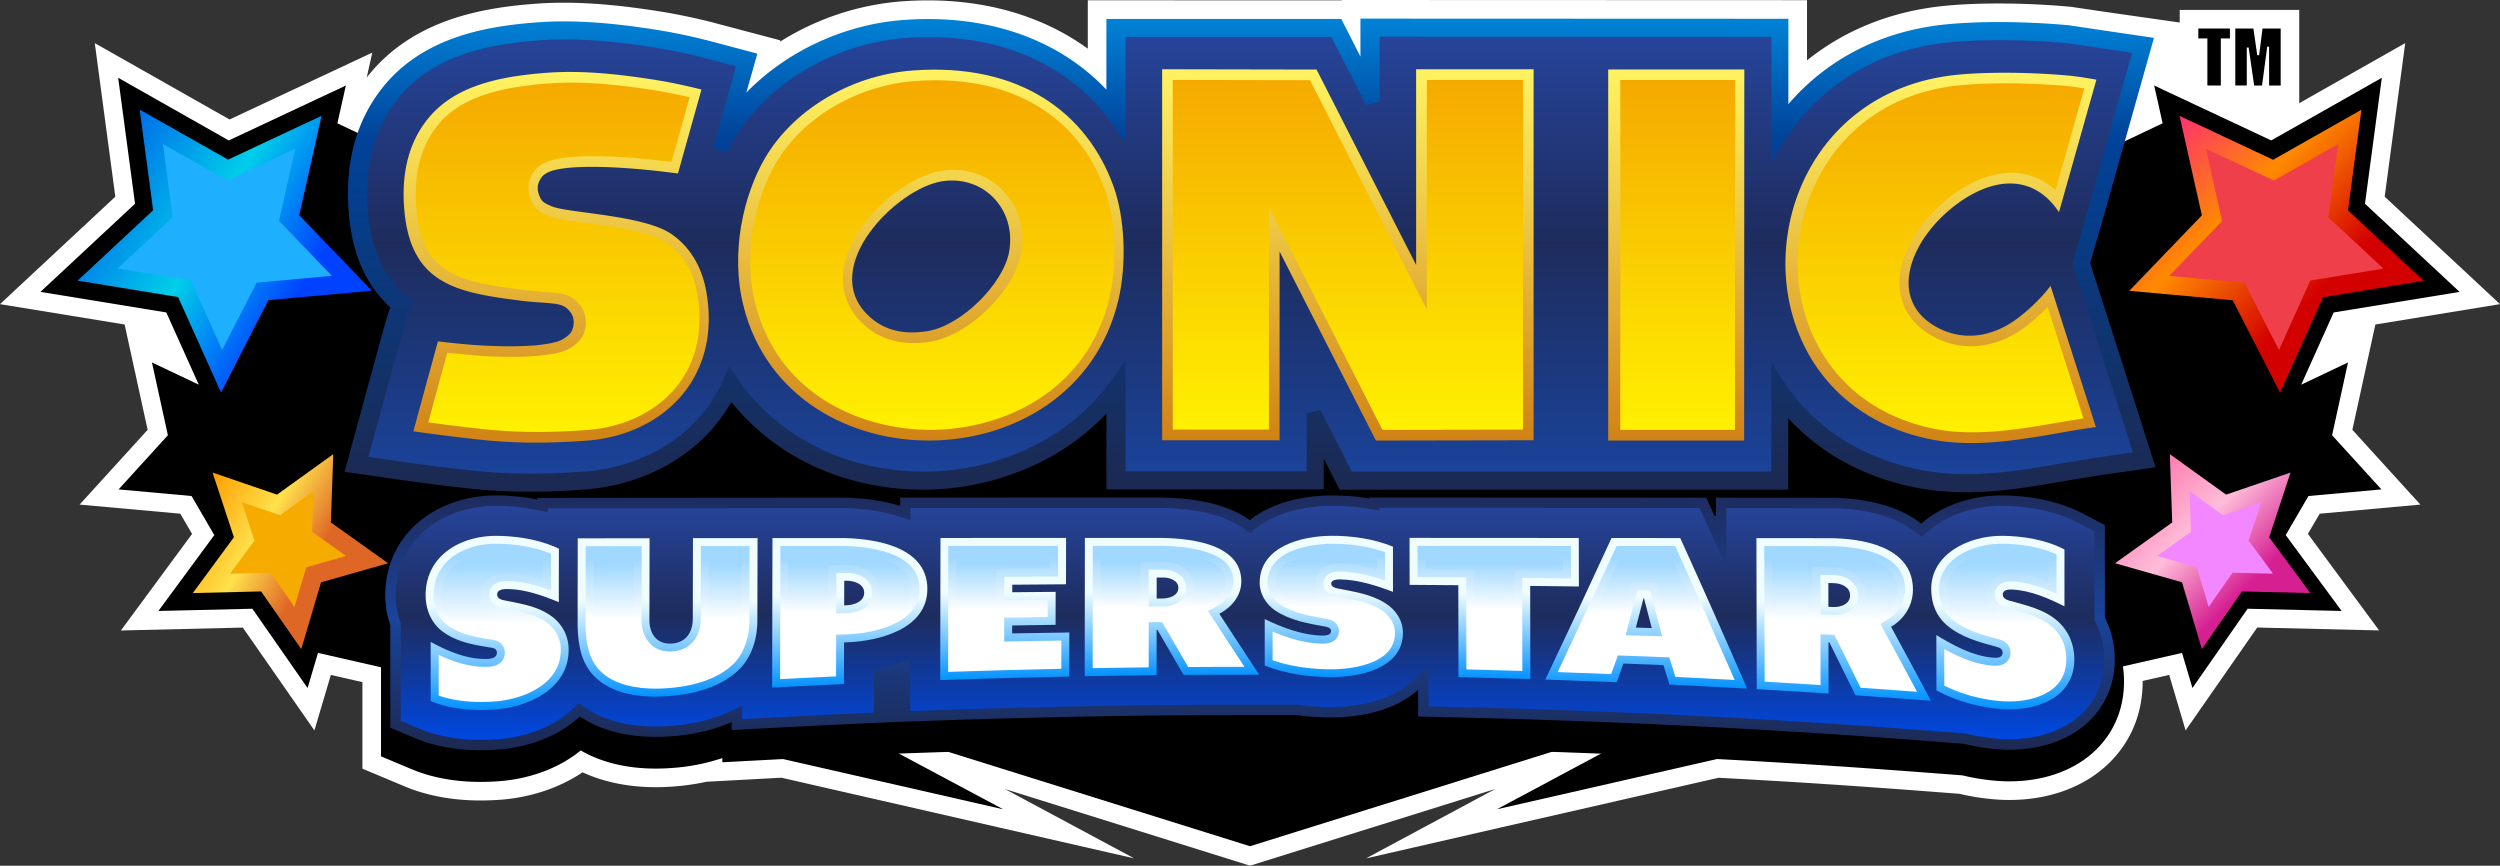 <?xml version="1.0" encoding="UTF-8"?> <svg xmlns="http://www.w3.org/2000/svg" xmlns:xlink="http://www.w3.org/1999/xlink" viewBox="0 0 2686.43 930.29"><rect x="0" y="0" width="2686.43" height="930.29" fill="#333333" stroke="none"/><defs><style>.cls-1{fill:#fff;}.cls-2{fill:url(#名称未設定グラデーション_157);}.cls-3{fill:#1eafff;}.cls-4{fill:url(#名称未設定グラデーション_35);}.cls-5{fill:#f6ab00;}.cls-6{fill:url(#名称未設定グラデーション_97);}.cls-7{fill:#ee3f4a;}.cls-8{fill:url(#名称未設定グラデーション_57);}.cls-9{fill:#f287ff;}.cls-10{fill:url(#名称未設定グラデーション_41);}.cls-11{fill:url(#名称未設定グラデーション_2);}.cls-12{fill:url(#名称未設定グラデーション_78);}.cls-13{fill:url(#名称未設定グラデーション_78-2);}.cls-14{fill:url(#名称未設定グラデーション_78-3);}.cls-15{fill:url(#名称未設定グラデーション_78-4);}.cls-16{fill:url(#名称未設定グラデーション_78-5);}.cls-17{fill:url(#名称未設定グラデーション_78-6);}.cls-18{fill:url(#名称未設定グラデーション_78-7);}.cls-19{fill:url(#名称未設定グラデーション_78-8);}.cls-20{fill:url(#名称未設定グラデーション_78-9);}.cls-21{fill:url(#名称未設定グラデーション_78-10);}.cls-22{fill:url(#名称未設定グラデーション_78-11);}.cls-23{fill:url(#名称未設定グラデーション_78-12);}.cls-24{fill:url(#名称未設定グラデーション_78-13);}.cls-25{fill:url(#名称未設定グラデーション_78-14);}.cls-26{fill:url(#名称未設定グラデーション_78-15);}.cls-27{fill:url(#名称未設定グラデーション_78-16);}.cls-28{fill:url(#名称未設定グラデーション_78-17);}.cls-29{fill:url(#名称未設定グラデーション_78-18);}.cls-30{fill:url(#名称未設定グラデーション_78-19);}.cls-31{fill:url(#名称未設定グラデーション_78-20);}.cls-32{fill:url(#名称未設定グラデーション_95);}.cls-33{fill:url(#名称未設定グラデーション_95-2);}.cls-34{fill:url(#名称未設定グラデーション_95-3);}.cls-35{fill:url(#名称未設定グラデーション_95-4);}.cls-36{fill:url(#名称未設定グラデーション_95-5);}.cls-37{fill:url(#名称未設定グラデーション_95-6);}.cls-38{fill:url(#名称未設定グラデーション_95-7);}.cls-39{fill:url(#名称未設定グラデーション_95-8);}.cls-40{fill:url(#名称未設定グラデーション_95-9);}.cls-41{fill:url(#名称未設定グラデーション_95-10);}.cls-42{fill:url(#名称未設定グラデーション_95-11);}.cls-43{fill:url(#名称未設定グラデーション_95-12);}.cls-44{fill:url(#名称未設定グラデーション_95-13);}.cls-45{fill:url(#名称未設定グラデーション_95-14);}.cls-46{fill:url(#名称未設定グラデーション_95-15);}.cls-47{fill:url(#名称未設定グラデーション_95-16);}.cls-48{fill:url(#名称未設定グラデーション_95-17);}.cls-49{fill:url(#名称未設定グラデーション_95-18);}.cls-50{fill:url(#名称未設定グラデーション_95-19);}.cls-51{fill:url(#名称未設定グラデーション_95-20);}.cls-52{fill:url(#名称未設定グラデーション_11);}.cls-53{fill:url(#名称未設定グラデーション_32);}.cls-54{fill:url(#linear-gradient);}.cls-55{fill:url(#linear-gradient-2);}.cls-56{fill:url(#linear-gradient-3);}.cls-57{fill:url(#linear-gradient-4);}.cls-58{fill:url(#linear-gradient-5);}.cls-59{fill:url(#linear-gradient-6);}.cls-60{fill:url(#linear-gradient-7);}.cls-61{fill:url(#linear-gradient-8);}.cls-62{fill:url(#linear-gradient-9);}.cls-63{fill:url(#linear-gradient-10);}</style><linearGradient id="名称未設定グラデーション_157" x1="118.19" y1="173.06" x2="389.55" y2="329.73" gradientUnits="userSpaceOnUse"><stop offset="0" stop-color="#006ee9"></stop><stop offset="0.41" stop-color="#00cee9"></stop><stop offset="0.79" stop-color="#0042ff"></stop></linearGradient><linearGradient id="名称未設定グラデーション_35" x1="218.24" y1="525.47" x2="401.87" y2="631.49" gradientUnits="userSpaceOnUse"><stop offset="0" stop-color="#ff9e00"></stop><stop offset="0.36" stop-color="#ffe14c"></stop><stop offset="0.67" stop-color="#df6726"></stop></linearGradient><linearGradient id="名称未設定グラデーション_97" x1="1608.25" y1="134.55" x2="1388.61" y2="354.19" gradientTransform="matrix(-1, 0, 0, 1, 3940.41, 0)" gradientUnits="userSpaceOnUse"><stop offset="0" stop-color="#ff316e"></stop><stop offset="0.36" stop-color="#ff8a00"></stop><stop offset="0.77" stop-color="#d30000"></stop></linearGradient><linearGradient id="名称未設定グラデーション_57" x1="1625.32" y1="504.58" x2="1475.22" y2="654.68" gradientTransform="matrix(-1, 0, 0, 1, 3940.41, 0)" gradientUnits="userSpaceOnUse"><stop offset="0" stop-color="#ff7db0"></stop><stop offset="0.36" stop-color="#ffbdda"></stop><stop offset="0.75" stop-color="#d62092"></stop></linearGradient><linearGradient id="名称未設定グラデーション_41" x1="1343.22" y1="806.22" x2="1343.22" y2="532.38" gradientUnits="userSpaceOnUse"><stop offset="0" stop-color="#1c2951"></stop><stop offset="0.52" stop-color="#1a439a"></stop><stop offset="1" stop-color="#1e2c5d"></stop></linearGradient><linearGradient id="名称未設定グラデーション_2" x1="1343.22" y1="795.02" x2="1343.22" y2="543.57" gradientUnits="userSpaceOnUse"><stop offset="0" stop-color="#0048e2"></stop><stop offset="0.53" stop-color="#1e2c5d"></stop><stop offset="1" stop-color="#26449a"></stop></linearGradient><linearGradient id="名称未設定グラデーション_78" x1="534.24" y1="575.77" x2="534.24" y2="762.82" gradientUnits="userSpaceOnUse"><stop offset="0.39" stop-color="#f0fdff"></stop><stop offset="1" stop-color="#0392ff"></stop></linearGradient><linearGradient id="名称未設定グラデーション_78-2" x1="534.24" y1="584.29" x2="534.24" y2="754.31" xlink:href="#名称未設定グラデーション_78"></linearGradient><linearGradient id="名称未設定グラデーション_78-3" x1="717.37" y1="578.23" x2="717.37" y2="748.52" xlink:href="#名称未設定グラデーション_78"></linearGradient><linearGradient id="名称未設定グラデーション_78-4" x1="717.36" y1="586.75" x2="717.36" y2="740.01" xlink:href="#名称未設定グラデーション_78"></linearGradient><linearGradient id="名称未設定グラデーション_78-5" x1="913.14" y1="578.16" x2="913.14" y2="738.81" xlink:href="#名称未設定グラデーション_78"></linearGradient><linearGradient id="名称未設定グラデーション_78-6" x1="913.15" y1="586.68" x2="913.15" y2="729.83" xlink:href="#名称未設定グラデーション_78"></linearGradient><linearGradient id="名称未設定グラデーション_78-7" x1="1079.7" y1="578.04" x2="1079.7" y2="730.8" xlink:href="#名称未設定グラデーション_78"></linearGradient><linearGradient id="名称未設定グラデーション_78-8" x1="1079.71" y1="586.56" x2="1079.71" y2="721.99" xlink:href="#名称未設定グラデーション_78"></linearGradient><linearGradient id="名称未設定グラデーション_78-9" x1="1259.34" y1="578.02" x2="1259.34" y2="726.65" xlink:href="#名称未設定グラデーション_78"></linearGradient><linearGradient id="名称未設定グラデーション_78-10" x1="1255.73" y1="586.53" x2="1255.73" y2="717.98" xlink:href="#名称未設定グラデーション_78"></linearGradient><linearGradient id="名称未設定グラデーション_78-11" x1="1430.56" y1="575.77" x2="1430.56" y2="727.63" xlink:href="#名称未設定グラデーション_78"></linearGradient><linearGradient id="名称未設定グラデーション_78-12" x1="1430.56" y1="584.28" x2="1430.56" y2="719.11" xlink:href="#名称未設定グラデーション_78"></linearGradient><linearGradient id="名称未設定グラデーション_78-13" x1="1605.65" y1="578.03" x2="1605.65" y2="729.75" xlink:href="#名称未設定グラデーション_78"></linearGradient><linearGradient id="名称未設定グラデーション_78-14" x1="1605.64" y1="586.55" x2="1605.64" y2="720.97" xlink:href="#名称未設定グラデーション_78"></linearGradient><linearGradient id="名称未設定グラデーション_78-15" x1="1768.97" y1="578.13" x2="1768.97" y2="739.94" xlink:href="#名称未設定グラデーション_78"></linearGradient><linearGradient id="名称未設定グラデーション_78-16" x1="1768.94" y1="586.65" x2="1768.94" y2="730.69" xlink:href="#名称未設定グラデーション_78"></linearGradient><linearGradient id="名称未設定グラデーション_78-17" x1="1981.16" y1="578.24" x2="1981.16" y2="753.06" xlink:href="#名称未設定グラデーション_78"></linearGradient><linearGradient id="名称未設定グラデーション_78-18" x1="1978.04" y1="586.77" x2="1978.04" y2="743.4" xlink:href="#名称未設定グラデーション_78"></linearGradient><linearGradient id="名称未設定グラデーション_78-19" x1="2152.13" y1="575.77" x2="2152.13" y2="762.24" xlink:href="#名称未設定グラデーション_78"></linearGradient><linearGradient id="名称未設定グラデーション_78-20" x1="2152.13" y1="584.29" x2="2152.13" y2="753.72" xlink:href="#名称未設定グラデーション_78"></linearGradient><linearGradient id="名称未設定グラデーション_95" x1="534.24" y1="584.29" x2="534.24" y2="754.31" gradientUnits="userSpaceOnUse"><stop offset="0.09" stop-color="#a1d8ff"></stop><stop offset="0.51" stop-color="#fff"></stop></linearGradient><linearGradient id="名称未設定グラデーション_95-2" x1="534.24" y1="592.8" x2="534.24" y2="745.79" xlink:href="#名称未設定グラデーション_95"></linearGradient><linearGradient id="名称未設定グラデーション_95-3" x1="717.36" y1="586.75" x2="717.36" y2="740.01" xlink:href="#名称未設定グラデーション_95"></linearGradient><linearGradient id="名称未設定グラデーション_95-4" x1="717.35" y1="595.28" x2="717.35" y2="731.49" xlink:href="#名称未設定グラデーション_95"></linearGradient><linearGradient id="名称未設定グラデーション_95-5" x1="913.15" y1="586.68" x2="913.15" y2="729.83" xlink:href="#名称未設定グラデーション_95"></linearGradient><linearGradient id="名称未設定グラデーション_95-6" x1="913.16" y1="595.19" x2="913.16" y2="720.86" xlink:href="#名称未設定グラデーション_95"></linearGradient><linearGradient id="名称未設定グラデーション_95-7" x1="1079.71" y1="586.56" x2="1079.71" y2="721.99" xlink:href="#名称未設定グラデーション_95"></linearGradient><linearGradient id="名称未設定グラデーション_95-8" x1="1079.71" y1="595.08" x2="1079.71" y2="713.19" xlink:href="#名称未設定グラデーション_95"></linearGradient><linearGradient id="名称未設定グラデーション_95-9" x1="1255.73" y1="586.53" x2="1255.73" y2="717.98" xlink:href="#名称未設定グラデーション_95"></linearGradient><linearGradient id="名称未設定グラデーション_95-10" x1="1252.12" y1="595.05" x2="1252.12" y2="709.32" xlink:href="#名称未設定グラデーション_95"></linearGradient><linearGradient id="名称未設定グラデーション_95-11" x1="1430.56" y1="584.28" x2="1430.56" y2="719.11" xlink:href="#名称未設定グラデーション_95"></linearGradient><linearGradient id="名称未設定グラデーション_95-12" x1="1430.56" y1="592.8" x2="1430.56" y2="710.6" xlink:href="#名称未設定グラデーション_95"></linearGradient><linearGradient id="名称未設定グラデーション_95-13" x1="1605.64" y1="586.55" x2="1605.64" y2="720.97" xlink:href="#名称未設定グラデーション_95"></linearGradient><linearGradient id="名称未設定グラデーション_95-14" x1="1605.64" y1="595.07" x2="1605.64" y2="712.19" xlink:href="#名称未設定グラデーション_95"></linearGradient><linearGradient id="名称未設定グラデーション_95-15" x1="1768.94" y1="586.65" x2="1768.94" y2="730.68" xlink:href="#名称未設定グラデーション_95"></linearGradient><linearGradient id="名称未設定グラデーション_95-16" x1="1768.9" y1="595.17" x2="1768.9" y2="721.44" xlink:href="#名称未設定グラデーション_95"></linearGradient><linearGradient id="名称未設定グラデーション_95-17" x1="1978.04" y1="586.77" x2="1978.04" y2="743.4" xlink:href="#名称未設定グラデーション_95"></linearGradient><linearGradient id="名称未設定グラデーション_95-18" x1="1974.9" y1="595.29" x2="1974.9" y2="733.77" xlink:href="#名称未設定グラデーション_95"></linearGradient><linearGradient id="名称未設定グラデーション_95-19" x1="2152.13" y1="584.29" x2="2152.13" y2="753.72" xlink:href="#名称未設定グラデーション_95"></linearGradient><linearGradient id="名称未設定グラデーション_95-20" x1="2152.13" y1="592.81" x2="2152.13" y2="745.21" xlink:href="#名称未設定グラデーション_95"></linearGradient><linearGradient id="名称未設定グラデーション_11" x1="1343.22" y1="528.9" x2="1343.22" y2="20.01" gradientUnits="userSpaceOnUse"><stop offset="0" stop-color="#1c2951"></stop><stop offset="0.75" stop-color="#00439a"></stop><stop offset="1" stop-color="#0083d7"></stop></linearGradient><linearGradient id="名称未設定グラデーション_32" x1="1343.22" y1="509.5" x2="1343.22" y2="39.42" gradientUnits="userSpaceOnUse"><stop offset="0" stop-color="#1a439a"></stop><stop offset="0.53" stop-color="#1e2c5d"></stop><stop offset="1" stop-color="#26449a"></stop></linearGradient><linearGradient id="linear-gradient" x1="2961.84" y1="-182.41" x2="2961.84" y2="310.29" gradientTransform="translate(-313.45 226.34) scale(0.81)" gradientUnits="userSpaceOnUse"><stop offset="0" stop-color="#fff362"></stop><stop offset="0.44" stop-color="#ecc442"></stop><stop offset="1" stop-color="#d18215"></stop></linearGradient><linearGradient id="linear-gradient-2" x1="3317.39" y1="133.22" x2="3317.39" y2="-326.6" gradientTransform="translate(-601.42 357.38) scale(0.81)" gradientUnits="userSpaceOnUse"><stop offset="0" stop-color="#fff000"></stop><stop offset="1" stop-color="#f5aa00"></stop></linearGradient><linearGradient id="linear-gradient-3" x1="1124.85" y1="-183.8" x2="1124.85" y2="308.91" gradientTransform="translate(-313.45 226.22) scale(0.81)" xlink:href="#linear-gradient"></linearGradient><linearGradient id="linear-gradient-4" x1="1475.21" y1="131.89" x2="1475.21" y2="-327.94" gradientTransform="translate(-595.68 357.25) scale(0.81)" xlink:href="#linear-gradient-2"></linearGradient><linearGradient id="linear-gradient-5" x1="2610.76" y1="-186.21" x2="2610.76" y2="306.11" gradientTransform="translate(-313.45 225.98) scale(0.81)" xlink:href="#linear-gradient"></linearGradient><linearGradient id="linear-gradient-6" x1="2965.94" y1="129.5" x2="2965.94" y2="-330.33" gradientTransform="translate(-599.59 357.02) scale(0.81)" xlink:href="#linear-gradient-2"></linearGradient><linearGradient id="linear-gradient-7" x1="1621.91" y1="-186.56" x2="1621.91" y2="306.15" gradientTransform="translate(-313.45 225.98) scale(0.81)" xlink:href="#linear-gradient"></linearGradient><linearGradient id="linear-gradient-8" x1="1974.51" y1="129.49" x2="1974.51" y2="-330.34" gradientTransform="translate(-597.52 357.02) scale(0.81)" xlink:href="#linear-gradient-2"></linearGradient><linearGradient id="linear-gradient-9" x1="1684.47" y1="-375.52" x2="1684.47" y2="117.06" gradientTransform="translate(83.95 377.79) scale(0.81)" xlink:href="#linear-gradient"></linearGradient><linearGradient id="linear-gradient-10" x1="1684.48" y1="101.36" x2="1684.48" y2="-359.02" gradientTransform="translate(83.95 377.79) scale(0.81)" xlink:href="#linear-gradient-2"></linearGradient></defs><title>Sonic Superstars logo English (Color)</title><g id="图层_2" data-name="图层 2"><g id="Color"><g id="レイヤー_6のコピー" data-name="レイヤー 6のコピー"><path class="cls-1" d="M2600.88,542.22l-73.1-80.34,24.73-113.18,133.92-21.88L2562.51,211.35l22.07-165-113.89,64.52V10.64H2342.26V24.22l-83.34-11.93-33.13-4.91L2225,7.3c-6.08-.59-38.37-3.55-77.53-3.55-19.39,0-37.56.73-54,2.18C2046.6,10,2004,23.84,1966.93,47a263.63,263.63,0,0,0-25.17,17.86l0-64.67L1441.91,0V.36l-273-.06v52a259,259,0,0,0-56.62-31c-35-13.87-73.68-20.9-115.08-20.9-9.07,0-18.37.34-27.64,1A287.45,287.45,0,0,0,838.07,44.89l.43-1.54L766.09,24.19c-4.92-1.29-30.92-7.91-59.65-12.33-27-4.17-62.78-8.95-100.57-8.95-10.21,0-20.2.36-29.68,1.06-24.57,1.79-61.28,5.66-96.32,18.48C444.13,35.52,415.29,56,394.06,83.32l6-26.79L246.69,128.4,101.85,46.35l22.07,165L0,326.82,133.91,348.7l24.74,113.18-73.1,80.34L193.73,552l12.66,21.73L129.91,677.5l131-3.12L337.86,784.9l17.67-59.64L389.44,733v93l45,18.88c24.18,10.15,51.77,15.3,82,15.3,7.15,0,14.58-.29,22.07-.87,32.07-2.46,63.11-12.9,87.48-29.43,22.63,10.49,49.46,16,78.44,16,5.56,0,11.29-.19,17-.57a255.68,255.68,0,0,0,37.92-5.28l74.31-4,6.08-.32,379,86.67-138.89-74.53,263.39,82.38,263.48-82.39L1599,852l-131.23,70.43,145.1-33.29,233.83-53.37q13.35.71,26.66,1.44l5.43.3,4.78.28c25.42,1.46,51.21,3,76.63,4.69l14.23.92,14.48,1c26.69,1.84,53.76,3.8,80.44,5.84l36.41,2.78a250.29,250.29,0,0,0,40.1,6.14c4.42.31,8.9.47,13.32.47,43.72,0,82.23-14.53,108.45-40.92,22.91-23.07,34.95-53.13,34.81-87l28.49-6.5,17.66,59.64,76.95-110.52,131,3.12L2480,573.69,2492.7,552Z"></path><path d="M2559,525.91l-53-58.22,17.12-78.22-50.32,23.9,34.9-77.62L2643,313.66l-101.65-94.72,18.1-135.35L2440.61,150.9l-125.81-59,9.1,40.58-60.13,28.56c-1.84-3.52-459.93-11.61-920-18.85h-.58c-460.25,7.25-918.68,15.33-920.52,18.86l-60.12-28.56,9.09-40.58-125.81,59L127,83.59l18.1,135.35L43.47,313.66l135.24,22.09,34.9,77.62-50.33-23.9,17.12,78.22-53,58.22L205.82,533l24.46,42L170.2,656.53l101-2.4,59.32,85.2,11.18-37.74,68.67,15.67v94.49l31.89,13.38c21.54,9,46.35,13.63,73.73,13.63,6.62,0,13.49-.27,20.44-.8,28.61-2.19,56.16-11.47,77.56-26.12,3.29-2.26,6.48-4.67,9.51-7.2,21.78,13,49.44,19.82,80.48,19.82,5.09,0,10.34-.18,15.6-.53,21-1.38,40.29-5.18,57.59-11.32v5l54.92-2.93,4.13-.22L1078,869.65,963.36,808.39l3.32-.14,45-1.55,3.05-.1,328.48,102.73L1671.73,806.6l3,.1,45,1.55,3.32.14L1608.4,869.65l667.68-152.39,68.67-15.67,11.18,37.74,59.32-85.2,101,2.4L2456.15,575l24.46-42Z"></path></g><g id="レイヤー_1のコピー_2" data-name="レイヤー 1のコピー 2"><polygon class="cls-2" points="150.1 117.77 245.03 171.55 345.53 124.45 321.58 231.27 399.57 312.37 288.44 322.53 237.55 421.84 191.4 319.22 83.37 301.57 164.57 225.9 150.1 117.77"></polygon><polygon class="cls-3" points="205.13 301.35 126.51 288.5 185.61 233.44 175.08 154.74 244.16 193.88 317.3 159.6 299.88 237.34 356.64 296.36 275.76 303.76 238.72 376.03 205.13 301.35"></polygon><polygon class="cls-4" points="228.42 507.82 297.67 531.52 358.11 488.02 355.55 561.42 417.02 605.24 345 625.71 323.74 697.49 280.61 635.54 207.18 637.29 251.35 577.33 228.42 507.82"></polygon><polygon class="cls-5" points="290.8 615.44 247.17 616.48 273.42 580.85 259.79 539.54 300.94 553.63 336.86 527.78 335.34 571.39 371.87 597.43 329.07 609.6 316.44 652.26 290.8 615.44"></polygon><polygon class="cls-6" points="2537.55 117.91 2442.63 171.68 2342.12 124.58 2366.07 231.4 2288.08 312.5 2399.21 322.66 2450.11 421.97 2496.25 319.35 2604.29 301.7 2523.08 226.03 2537.55 117.91"></polygon><polygon class="cls-7" points="2482.52 301.48 2561.14 288.63 2502.05 233.57 2512.57 154.87 2443.49 194.01 2370.35 159.73 2387.78 237.47 2331.02 296.49 2411.89 303.89 2448.94 376.16 2482.52 301.48"></polygon><polygon class="cls-8" points="2461.34 507.82 2392.09 531.52 2331.65 488.02 2334.21 561.42 2272.74 605.24 2344.76 625.71 2366.02 697.49 2409.15 635.54 2482.58 637.29 2438.41 577.33 2461.34 507.82"></polygon><polygon class="cls-9" points="2398.96 615.44 2442.59 616.48 2416.34 580.85 2429.97 539.54 2388.81 553.63 2352.9 527.78 2354.42 571.39 2317.89 597.43 2360.69 609.6 2373.32 652.26 2398.96 615.44"></polygon></g><g id="Textのコピー"><path d="M516.42,840.22c-27.56,0-52.54-4.62-74.26-13.74l-32.73-13.74V697.44A107.6,107.6,0,0,1,404,662.56c.28-36.18,16.18-68,44.78-89.51,22.84-17.2,52.7-26.67,84.1-26.67h1.4a246.79,246.79,0,0,1,34.52,2.7l133.33-.15,94-.09,106.17-.08c14.34,0,34.5,1.11,55.05,5.85v-5.89l174.41-.08,112.17,0c28.89,0,53.81,3.54,74,10.53a125.41,125.41,0,0,1,24.67,11.54,117.48,117.48,0,0,1,14.25-8.35c27.22-13.52,57.13-15.8,72.54-16H1432a251.6,251.6,0,0,1,33.8,2.25h48.86l181.85.08,35.81,0,111.57.08,121.1.1c21.37,0,52.67,2.57,80.36,14.81A123.91,123.91,0,0,1,2064.16,574c23.43-17.64,54.51-27.63,86.57-27.63h1.34c23.95.21,59.22,4,91.2,20.82l28.53,15V685.15a109.88,109.88,0,0,1,10.61,46.37c.19,28.53-9.84,53.81-29,73.09-22.43,22.58-55.91,35-94.26,35-4,0-8-.14-11.93-.42a231.94,231.94,0,0,1-38.38-6l-38-2.9c-26.7-2-53.82-4-80.59-5.85l-14.48-1-14.3-.93c-25.54-1.66-51.37-3.24-76.79-4.7l-4.77-.27-5.47-.31c-27.61-1.53-55.53-3-83-4.28l-28.24-1.35-28.14-1.15c-25.41-1-51.09-2-76.33-2.84l-8.07-.27-7.85-.25c-25.3-.78-51.16-1.5-76.87-2.11l-52-1.25,0-18.86a119,119,0,0,1-11.94,6.22c-26.83,12.1-56.33,13.91-71.52,13.91h-1.52a287.74,287.74,0,0,1-37-2.59l-44.92,0c-24.71,0-49.87.09-74.75.26l-14.26.1-14.57.16c-25.64.28-51.5.66-76.88,1.12l-8.31.15-8.13.17c-45.67.95-92.08,2.23-138,3.81l-45,1.54-16.54.69L909.4,812.3c-25.45,1.17-51.3,2.46-76.82,3.82l-56.36,3v-4.5a217.67,217.67,0,0,1-56.13,10.76c-5.29.35-10.57.52-15.69.52-30.89,0-58.48-6.72-80.34-19.52-2.84,2.34-5.81,4.57-8.87,6.67-21.6,14.78-49.38,24.14-78.24,26.35C530,839.94,523.07,840.22,516.42,840.22Z"></path><path class="cls-10" d="M516.42,806.22c-26.22,0-49.91-4.36-70.39-13l-26.6-11.16V671.77A97.33,97.33,0,0,1,414,638.64c.26-33,14.74-62,40.79-81.6,21.12-15.9,48.85-24.66,78.09-24.66h1.3a231,231,0,0,1,43.31,4.37v-1.68l124.65-.14,94-.09,106.17-.08c16.74,0,41.47,1.55,65,8.88l0-8.92,155.12-.07h9.32l112.16,0c27.78,0,51.59,3.36,70.79,10A111,111,0,0,1,1343,558.89a105,105,0,0,1,18.39-11.59c25.43-12.63,53.64-14.76,68.19-14.91H1432a240,240,0,0,1,39.21,3.18v-.93h43.45l181.84.08,35.82,0,101.16.07,8.9,19.59,1.54-.33,0-19.25,121.1.1c20.42,0,50.24,2.42,76.33,14a110.25,110.25,0,0,1,23.16,13.69c22.2-19.19,53.58-30.19,86.23-30.19H2152c22.85.2,56.43,3.78,86.64,19.67l23.18,12.2v99.21a99.63,99.63,0,0,1,10.61,44.12c.17,25.8-8.85,48.62-26.1,66-20.54,20.67-51.49,32.06-87.16,32.06-3.73,0-7.5-.13-11.23-.39a222,222,0,0,1-37.5-6l-38.82-3c-26.7-2-53.84-4-80.67-5.86l-14.47-1-14.35-.93c-25.5-1.65-51.36-3.23-76.85-4.7l-4.77-.28-5.5-.3c-27.62-1.54-55.57-3-83.07-4.29l-28.25-1.35-28.2-1.15c-25.31-1-51-2-76.4-2.84l-8.07-.28-7.88-.24c-25.43-.79-51.32-1.5-76.94-2.12l-42.29-1-.05-28.8a99.56,99.56,0,0,1-26,16.8c-25.12,11.34-53,13-67.41,13H1429a277.42,277.42,0,0,1-36.32-2.59l-45.61,0c-24.81,0-50,.09-74.83.26l-14.26.1-14.61.16c-25.56.28-51.45.66-76.95,1.12l-8.31.15-8.16.17c-45.77,1-92.24,2.24-138.1,3.81l-45,1.55-16.62.69-41.29,1.91c-25.49,1.18-51.36,2.46-76.89,3.83l-45.81,2.44,0-8.61c-19.31,8.59-41.78,13.78-66.82,15.44-5.07.33-10.13.5-15,.5-32.09,0-60.19-7.59-81.32-22a113.88,113.88,0,0,1-13.54,10.85c-20.17,13.81-46.22,22.56-73.35,24.64C529.47,806,522.82,806.22,516.42,806.22Z"></path><path class="cls-11" d="M516.42,795c-24.73,0-46.95-4.06-66-12.08l-19.74-8.29V669.86l-.64-1.8a86.19,86.19,0,0,1-4.8-29.33c.23-29.44,13.14-55.27,36.34-72.75,19.18-14.44,44.52-22.4,71.35-22.4h1.21a220.37,220.37,0,0,1,41.2,4.16l13.37,2.68v-4.16l113.48-.12,94-.09L902.31,546c15.86,0,39.44,1.45,61.68,8.37l14.49,4.51,0-12.93,153.28-.07,112.15,0c26.53,0,49.12,3.16,67.13,9.38A99.89,99.89,0,0,1,1336.47,568l6.85,4.88,6.59-5.22a92.56,92.56,0,0,1,16.42-10.34c23.43-11.64,49.73-13.61,63.33-13.75H1432a228.63,228.63,0,0,1,37.37,3l13,2.17v-2.94h32.25q90.91,0,181.83.07l35.82,0,94,.07,28.83,63V546l109.87.1c19.35,0,47.51,2.25,71.81,13a98.93,98.93,0,0,1,20.82,12.29l7.25,5.64,6.95-6c20.18-17.45,48.94-27.46,78.9-27.46h1.15c21.61.2,53.3,3.54,81.52,18.39l17.21,9v95.12l1.21,2.39a88.37,88.37,0,0,1,9.4,39.13c.15,22.76-7.75,42.82-22.85,58-18.42,18.54-46.56,28.76-79.22,28.76-3.47,0-7-.13-10.45-.37a209.77,209.77,0,0,1-35.6-5.65l-.9-.22-39.74-3c-26.81-2-54-4-80.76-5.86l-14.47-1-14.39-.93c-25.58-1.66-51.46-3.24-76.94-4.71l-4.77-.27-5.52-.31c-27.65-1.54-55.63-3-83.16-4.29l-28.24-1.35-28.28-1.15c-25.46-1-51.19-2-76.48-2.85l-8.08-.28-7.91-.24c-25.38-.79-51.29-1.5-77-2.12l-31.38-.75L1535,716l-18.67,16.89a88.67,88.67,0,0,1-23.11,14.9c-23.22,10.47-49.32,12-62.81,12h-1.36a267.38,267.38,0,0,1-34.86-2.49l-.77-.11-46.39,0c-24.78,0-50,.09-74.91.26l-14.26.1-14.65.16c-25.68.28-51.6.66-77,1.12l-8.31.15-8.2.17c-45.78,1-92.29,2.24-138.25,3.82l-33.37,1.14.12-55.91-14.81,5c-4.94,1.67-10.17,3.15-15.55,4.39l-8.65,2-.11,46.11-30.64,1.42c-25.5,1.17-51.4,2.46-77,3.83l-34,1.81,0-14-15.79,7c-18.1,8-39.29,12.93-63,14.5-4.83.32-9.64.48-14.29.48-29.82,0-55.76-6.92-75-20l-7.41-5-6.54,6.12a102.94,102.94,0,0,1-12.22,9.79c-18.57,12.71-42.67,20.78-67.88,22.71C528.9,794.77,522.53,795,516.42,795Z"></path><path class="cls-12" d="M592.24,661.89c-15.28-11-34.14-13.35-52-17.13-3.11-.9-6-2.31-6-6,0-2.75,2.17-5.66,9.58-5.75,19.23-.25,38.88,6.78,56.68,14.07q0-28.71.08-57.44c-20.31-9.77-44.52-13.61-66.81-13.81-38.61-.35-76.08,21.07-76.41,63.2-.11,14.68,5.12,28.76,16.56,38.29,15.86,12.59,35,15.62,54.32,18.7,3.36.56,5.69,1.93,5.69,5.43,0,3-1.92,6.21-9.58,6.58-21.37,1-42.92-8.09-61.56-18.28v63.55c21.93,9.21,47,10.69,70.05,8.93,35.25-2.71,77.76-22,78.2-63.36A44,44,0,0,0,592.24,661.89Z"></path><path class="cls-13" d="M516.42,754.31c-17,0-32.09-2.32-45.08-6.9V703.63c14.06,6.66,31.61,12.94,49.74,12.94,1.24,0,2.49,0,3.71-.08,13-.63,17.68-8.2,17.68-15.08,0-2.75-.91-11.85-12.79-13.84-18.68-3-36.25-5.76-50.36-16.91-8.75-7.34-13.52-18.56-13.42-31.62.13-16.7,7.09-30.72,20.12-40.53,12.17-9.17,28.82-14.22,46.86-14.22h.84c15.61.14,37.91,2.19,58.36,10.8L592,634.55c-15.21-5.66-31.15-10.11-47.19-10.11h-1.1c-13.27.18-18,7.79-18,14.26,0,4,1.57,11.19,12.1,14.24l.3.09.3.06c2.67.56,5.39,1.1,8,1.63,15,3,29.25,5.81,40.79,14.09l.17.12a35.3,35.3,0,0,1,15.12,29.8c-.17,16-7.68,29.21-22.34,39.24-12.57,8.62-30.07,14.34-48,15.72-5.4.41-10.72.62-15.8.62Z"></path><path class="cls-14" d="M744.64,578.29l-.18,86c.19,15-7.34,26.57-23.11,27.3-16,.74-23.74-11-23.5-25.93q.07-43.64.17-87.27l-77.19.08q-.08,47.46-.14,94.9c.6,19.26,3.62,38.56,17.51,52.93,19.67,20.59,52.39,23.58,78.38,21.86,27.68-1.83,60-9.43,80.07-31.24,12.46-14.06,17.45-32.9,17.21-51.45q.09-43.59.19-87.19Z"></path><path class="cls-15" d="M704.41,740c-18.83,0-44.54-3.41-60-19.64-12.42-12.85-14.64-31-15.16-47.18l.13-86.26,60.15-.07-.15,78.68c-.16,10.65,3.12,19.92,9.22,26.12,5.42,5.51,12.82,8.43,21.38,8.43.6,0,1.2,0,1.82-.05,19.22-.89,31.47-15,31.22-35.84l.17-77.4,52.38,0-.18,78.78c.24,18.21-5.1,34.41-15,45.64-19.11,20.71-51,26.9-74.31,28.45C712.07,739.88,708.17,740,704.41,740Z"></path><path class="cls-16" d="M901.08,578.16l-71,.06q-.2,80.29-.37,160.59,38.6-2.07,77.2-3.85,0-22.31.1-44.61l2.59-.09c34.57-1.26,87.21-14.11,86.91-57.78C996.23,585.84,936.59,578,901.08,578.16Zm8.12,72.29-2.07,0,.06-26.42,2.07,0c8.4-.1,19.41,3.36,19.4,12.87S917.76,650.25,909.2,650.45Z"></path><path class="cls-17" d="M838.6,586.73l62.48-.05h1.25c12.92,0,37.53,1.2,57.12,9.23,19.12,7.85,28.46,19.83,28.58,36.63.11,16.18-8.3,28.33-25.71,37.14-13.73,6.94-33,11.34-53,12.07l-10.78.36-.1,44.73c-20,.93-40.16,1.94-60.17,3Zm60.09,28.94-.09,43.52,10.79-.22c16.35-.39,27.77-9.45,27.79-22a18.82,18.82,0,0,0-5.59-13.56c-7.07-7.08-17.74-7.84-22-7.84Z"></path><path class="cls-18" d="M1087.67,672.14q23.32-.39,46.64-.72l.06-35.45q-23.32.21-46.64.45c0-3.24,0-4.86,0-8.1q28.89-.26,57.78-.47,0-24.9.07-49.81-67.48,0-134.95.06-.17,76.35-.31,152.7,69.33-2.38,138.68-3.83,0-23.65.07-47.31-30.72.44-61.43,1Z"></path><path class="cls-19" d="M1019.13,586.61l117.93-.05,0,32.83-49.35.41-8.42.08,0,25.14,8.62-.09,38-.37,0,18.47c-12.68.18-25.52.38-38.28.59l-8.36.14-.05,25.56,8.69-.15c17.57-.32,35.28-.61,52.74-.87l0,30.33c-40.42.88-81.26,2-121.65,3.36Z"></path><path class="cls-20" d="M1333.89,624.71c0-42.51-60.5-46.81-91.18-46.69l-76.92,0q-.11,74.3-.19,148.61,38.64-.71,77.27-1.13l0-48.49h1q14,24.12,28,48.23,40.58-.28,81.16-.26-21.37-32.67-42.77-65.34C1323.46,652.49,1333.88,640.3,1333.89,624.71Zm-85.26,18.48-5.7,0q0-11.3,0-22.61l5.7,0c7.1-.37,17.67,2.63,17.62,11.14C1266.2,640.42,1256,643.16,1248.63,643.19Z"></path><path class="cls-21" d="M1174.29,586.55l69.64,0c22,0,40.11,2.41,53.84,7.15,18.58,6.42,27.61,16.56,27.6,31,0,15.4-13.39,24.35-19.14,27.48l-8.11,4.41,39.2,59.9c-20.16,0-40.46.09-60.53.22q-12.75-22-25.48-44l-2.48-4.28-6,0-8.44.07,0,48.51c-20,.24-40.19.53-60.23.88Zm60.14,25.56,0,39.66,14.27-.07c15.53-.06,26-8.07,26.1-19.92a17.22,17.22,0,0,0-5.13-12.51c-6.66-6.71-16.84-7.23-19.8-7.23-.48,0-1,0-1.42,0Z"></path><path class="cls-22" d="M1488.59,648.18c-15.61-10-34.33-12.4-52.09-16-3.11-.83-6-2.06-6-5.11,0-2.24,2.16-4.56,9.59-4.45,19.25.27,38.7,6.53,56.75,13.33l0-48.51c-20.74-8.56-44.9-11.89-66.84-11.67-30.73.31-75.34,10.87-76.4,49.54-.34,12.34,6.57,23.77,16.58,30.67,16.42,10.91,35.45,14,54.44,17.46,3.37.63,5.7,1.87,5.71,4.72,0,2.44-1.91,5-9.59,4.82-21.27-.36-42.51-8.55-61.7-17.67q0,25,0,49.94c22.19,8.84,47.06,12.19,70.27,12.36,29.6.22,77.91-8.23,78.25-47.32C1507.66,667,1499.88,655,1488.59,648.18Z"></path><path class="cls-23" d="M1429.36,719.11c-22.77-.17-44-3.53-61.82-9.75V678.51c15.6,6.64,34.07,12.67,53,13h.72c5.08,0,9-1,12-3a12.33,12.33,0,0,0,5.56-10.38c0-3.22-1.24-10.95-12.66-13.08l-1.93-.34c-18-3.22-34.9-6.26-49.29-15.8-8.17-5.66-13.09-14.62-12.85-23.39,1.06-38.62,56.81-41.14,68-41.26h2c20.2,0,39.94,3.18,56.28,9l0,30.53c-15-5.13-31.61-9.49-48.11-9.72h-.6c-4.86,0-8.65.86-11.59,2.62a11.9,11.9,0,0,0-6,10.35c0,4.6,2.14,10.64,12.29,13.34l.25.06.25,0c2.58.52,5.18,1,7.79,1.52,15.13,2.9,29.42,5.63,41.41,13.3l.18.12c9.24,5.58,14.93,15.06,14.84,24.76-.11,13.7-7.49,23.66-22.54,30.45-11.89,5.36-28.68,8.43-46.07,8.43Z"></path><path class="cls-24" d="M1696.62,630.24l-.11-52.13L1514.68,578l.06,50.46q26.16.18,52.34.38l.15,98.75q38.63.93,77.24,2.13l-.18-100.13Q1670.45,629.91,1696.62,630.24Z"></path><path class="cls-25" d="M1635.94,721c-20-.61-40.2-1.16-60.21-1.66l-.15-98.89-8.44-.06q-21.95-.18-43.9-.33l0-33.48,164.81.07.07,35q-21.84-.27-43.7-.52l-8.63-.1Z"></path><path class="cls-26" d="M1731.73,578.13q-35.12,76.29-71.19,152.14,38.36,1.29,76.71,2.86,3.62-10,7.21-20.08,21.51.8,43,1.66,3.27,10.47,6.53,20.93,41.71,2,83.41,4.3-35.25-81.18-71.86-161.76Zm26.12,96.24,8.22-31.49h.51q4.2,16,8.37,32Z"></path><path class="cls-27" d="M1864.09,730.69c-21.19-1.15-42.55-2.25-63.73-3.27q-2.38-7.62-4.76-15.25l-1.79-5.73-6-.24c-14.28-.57-28.76-1.13-43-1.66l-6.23-.23-2.1,5.87-5.1,14.19c-19.13-.77-38.42-1.5-57.56-2.17,21.88-46.13,43.16-91.65,63.39-135.55l62.88,0C1822,635,1843.46,683.33,1864.09,730.69Zm-106.26-90-8.22,31.49-2.71,10.38,10.72.29,17.09.47,11.35.32-2.87-11-8.37-32-1.63-6.22-7-.14-6.69-.11Z"></path><path class="cls-28" d="M2055.58,633.43c-.1-46.45-55.17-55.23-91.26-55.12l-76.92-.07.36,162.29q38.6,2.22,77.16,4.72,0-27.43-.11-54.88l1,0q14.14,28.32,28.07,56.76,40.5,2.79,81,5.88-21.14-39.88-42.83-79.46C2046.52,665,2055.62,650.37,2055.58,633.43Zm-85.15,18.84-5.7-.17q0-12.79,0-25.6l5.7.12c8.24.18,17.58,4.06,17.63,13.14S1978.68,652.51,1970.43,652.27Z"></path><path class="cls-29" d="M2060.14,743.4c-20.2-1.51-40.55-3-60.74-4.37-8.55-17.45-17.27-35.06-25.93-52.42l-2.24-4.48-15-.65.11,54.69c-20-1.28-40.1-2.51-60.13-3.68l-.33-145.72,69.08.06c21.8,0,41.45,3.38,55.34,9.52,17.94,7.93,26.68,20.07,26.72,37.1,0,13.52-7,25.49-19.34,32.84l-7,4.21,3.94,7.2C2036.53,699.41,2048.44,721.46,2060.14,743.4Zm-103.9-83,13.94.41h1c8,0,15.16-2.64,19.74-7.24a19.05,19.05,0,0,0,5.57-13.84c-.07-12.38-10.75-21.27-26-21.61l-14.42-.28Z"></path><path class="cls-30" d="M2210.14,666.63c-14.89-12.57-33.85-16.33-52-21.49-3.1-1.1-6-2.69-6-6.43,0-2.75,2.18-5.54,9.58-5.24,19.62.79,39.15,9.26,56.69,18.07q0-30.54,0-61.07c-20-10.54-44.49-14.49-66.82-14.69-36-.32-77.59,19.59-76.33,58.86.45,14.16,5.18,27.17,16.62,37.13,15.82,13.26,34.91,18.32,54.37,23.54,3.36.93,5.69,2.56,5.7,6.06,0,3-1.91,6-9.57,5.41-21.76-1.58-43.19-13-61.62-24.36l.09,59.49c21.15,11.52,46.42,18.38,70.11,20,35.56,2.49,78.36-10.88,78.07-54.07C2228.93,692,2222.46,677,2210.14,666.63Z"></path><path class="cls-31" d="M2159.16,753.72c-2.53,0-5.09-.09-7.61-.26a167.91,167.91,0,0,1-62.19-16.71l-.06-39.41c15.93,8.87,33.77,16.58,52.46,17.94.82.05,1.63.08,2.39.08,4.95,0,8.92-1.28,11.82-3.8a13.31,13.31,0,0,0,4.49-10.2c0-3.29-1.17-11.27-11.94-14.25L2148,687c-18.71-5-36.38-9.76-50.63-21.68-8.75-7.65-13.22-17.77-13.64-30.92a39.35,39.35,0,0,1,11.54-29.58c12.24-12.64,33.48-20.5,55.42-20.5h.78c15.89.14,38.43,2.31,58.39,11.48V638c-14.78-6.68-31.17-12.38-47.83-13l-1.4,0c-4.9,0-8.89,1.13-11.85,3.37a12.93,12.93,0,0,0-5.18,10.41c0,4.72,2,11,11.63,14.46l.25.09.27.07c2.57.73,5.17,1.44,7.76,2.14,15.29,4.15,29.73,8.07,41.1,17.67,10.14,8.57,15.78,20.92,15.87,34.79.07,11.84-3.63,21.62-11,29.05-10.57,10.64-28.92,16.74-50.34,16.74Z"></path><path class="cls-32" d="M587.44,668.93l-.17-.12c-11.54-8.28-25.75-11.11-40.79-14.09-2.63-.53-5.35-1.06-8-1.63l-.3-.06-.3-.09c-10.53-3.05-12.1-10.23-12.1-14.24,0-6.47,4.72-14.08,18-14.26h1.1c16,0,32,4.45,47.19,10.11l.05-39.46c-20.45-8.61-42.75-10.66-58.36-10.8h-.84c-18,0-34.69,5.05-46.86,14.22-13,9.81-20,23.83-20.12,40.53-.1,13.06,4.67,24.28,13.42,31.62,14.11,11.15,31.68,14,50.36,16.91,11.88,2,12.8,11.09,12.79,13.84,0,6.88-4.65,14.45-17.68,15.08-1.22,0-2.47.08-3.71.08-18.13,0-35.68-6.28-49.74-12.94v43.78c13,4.58,28.12,6.9,45.08,6.9,5.09,0,10.41-.21,15.81-.62,17.92-1.38,35.42-7.1,48-15.72,14.66-10,22.17-23.23,22.34-39.24A35.3,35.3,0,0,0,587.44,668.93Z"></path><path class="cls-33" d="M516.42,745.79a134.26,134.26,0,0,1-36.56-4.6V716.58c14.75,5.71,28.33,8.51,41.23,8.51,1.37,0,2.75,0,4.11-.1C543,724.14,551,712.54,551,701.41c0-8.72-5.2-19.77-19.91-22.24-18.29-2.9-34-5.4-46.38-15.11-6.71-5.68-10.36-14.53-10.28-24.95.11-14.16,5.74-25.53,16.72-33.8,10.71-8.06,25.53-12.51,41.74-12.51h.78c13.18.12,32,1.67,49.9,8.1l0,21.7c-11.1-3.5-24.7-6.69-38.69-6.69h-1.21c-18.12.23-26.39,12-26.39,22.76s6.81,19.12,18.25,22.43l.59.17.6.13c2.76.58,5.61,1.15,8.13,1.65,14.12,2.8,27.45,5.45,37.48,12.65l.35.25a26.8,26.8,0,0,1,11.4,22.67c-.14,13.25-6.24,23.82-18.64,32.31-11.38,7.79-27.35,13-43.83,14.24C526.39,745.59,521.29,745.79,516.42,745.79Z"></path><path class="cls-34" d="M753,664.2c.25,20.88-12,34.95-31.22,35.84-.62,0-1.22.05-1.82.05-8.56,0-15.95-2.92-21.38-8.43-6.1-6.2-9.38-15.48-9.22-26.12l.15-78.68-60.15.07-.13,86.26c.52,16.14,2.74,34.33,15.16,47.18,15.51,16.23,41.22,19.64,60,19.64,3.76,0,7.66-.13,11.61-.39,23.36-1.55,55.2-7.74,74.31-28.46,9.91-11.22,15.25-27.42,15-45.62l.18-78.79-52.38,0Z"></path><path class="cls-35" d="M704.41,731.49c-17.17,0-40.46-3-53.89-17-10.42-10.77-12.33-27-12.8-41.42l.11-77.63,43.12,0-.13,70.08c-.18,12.92,4,24.34,11.66,32.16,7.06,7.18,16.55,11,27.45,11,.73,0,1.47,0,2.21-.05,23.82-1.11,39.62-18.94,39.35-44.39l.14-68.85,35.35,0-.15,70.37c.2,16-4.35,30.17-12.83,39.81-17.21,18.6-46.77,24.22-68.54,25.66C711.7,731.37,708,731.49,704.41,731.49Z"></path><path class="cls-36" d="M959.45,595.91c-19.59-8-44.2-9.23-57.12-9.23h-1.25l-62.48.05-.33,143.1c20-1.05,40.17-2.06,60.17-3l.1-44.73,10.78-.36c20-.73,39.27-5.13,53-12.07,17.41-8.81,25.82-21,25.71-37.14C987.91,615.74,978.57,603.75,959.45,595.91ZM909.39,659l-10.79.23.09-43.52,10.48-.15h.42c4.26,0,14.93.76,22,7.84a18.82,18.82,0,0,1,5.59,13.56C937.16,649.52,925.74,658.58,909.39,659Z"></path><path class="cls-37" d="M847.1,595.24l54,0h1.26c12.28,0,35.63,1.12,53.87,8.6,16,6.57,23.2,15.46,23.29,28.81.09,12.8-6.6,22.17-21,29.48-12.66,6.41-30.69,10.48-49.46,11.16l-19,.62-.11,44.85c-14.34.69-28.78,1.4-43.13,2.15Zm62,11.78-18.91.26-.14,60.62,19.51-.42c20.92-.49,36.1-13.34,36.12-30.54a27.12,27.12,0,0,0-8.08-19.59c-9.32-9.33-22.7-10.34-28-10.34h-.48Z"></path><path class="cls-38" d="M1079.12,689.32l0-25.56,8.36-.14c12.58-.2,25.42-.41,38.29-.59l0-18.47-38,.37-8.62.09,0-25.14,8.42-.08c16.65-.15,33.21-.28,49.35-.41l0-32.83-117.93.05L1018.86,722c40.4-1.35,81.24-2.48,121.65-3.36l0-30.33c-17.59.26-35.3.55-52.74.87Z"></path><path class="cls-39" d="M1027.63,595.12l100.9,0,0,15.86c-13.46.11-27.16.22-40.92.35l-16.85.15-.07,42.19,17.24-.18,29.4-.29v1.48l-29.93.47-16.72.28-.07,42.61,17.37-.32c14.49-.26,29.27-.51,44.06-.74l0,13.36c-34.75.79-69.86,1.75-104.61,2.89Z"></path><path class="cls-40" d="M1306.23,652.18c5.75-3.13,19.13-12.08,19.14-27.48,0-14.46-9-24.61-27.6-31-13.73-4.74-31.84-7.15-53.84-7.15l-69.64,0L1174.13,718c20-.35,40.17-.64,60.23-.88l0-48.52,14.44-.1,2.48,4.28q12.74,22,25.48,44c20.14-.13,40.44-.2,60.53-.22l-39.2-59.9Zm-57.57-.48-14.26.07,0-39.66,14,0c.46,0,.94,0,1.42,0,3,0,13.14.52,19.8,7.23a17.23,17.23,0,0,1,5.13,12.51C1274.69,643.63,1264.2,651.64,1248.66,651.7Z"></path><path class="cls-41" d="M1182.8,595.06h61.13c21,0,38.23,2.25,51.06,6.68,19.39,6.69,21.87,15.79,21.87,23,0,10.83-10.28,17.59-14.7,20l-16.23,8.83L1321.59,708c-13.32,0-26.68.09-39.91.17q-11.51-19.83-23-39.68l-5-8.54c17.54-1.83,29.46-12.9,29.56-28.11a25.65,25.65,0,0,0-7.61-18.58c-8.73-8.79-21-9.74-25.84-9.74-.55,0-1.08,0-1.61,0l-22.31.07-.07,105.07c-14.35.18-28.81.39-43.2.63Z"></path><path class="cls-42" d="M1484.19,655.47l-.18-.12c-12-7.67-26.28-10.4-41.41-13.3-2.61-.5-5.21-1-7.8-1.52l-.24,0-.25-.06c-10.15-2.7-12.29-8.74-12.29-13.34a11.9,11.9,0,0,1,6-10.35c2.94-1.76,6.73-2.62,11.59-2.62h.6c16.5.23,33.09,4.59,48.11,9.72l0-30.53c-16.34-5.84-36.08-9-56.28-9h-2c-11.17.12-66.92,2.64-68,41.26-.24,8.77,4.68,17.73,12.85,23.39,14.39,9.54,31.34,12.58,49.29,15.8l1.93.34c11.42,2.13,12.66,9.86,12.66,13.08a12.33,12.33,0,0,1-5.56,10.38c-3,2-6.89,3-12,3h-.72c-19-.33-37.42-6.36-53-13v30.85c17.81,6.22,39,9.58,61.82,9.75h1.06c17.39,0,34.18-3.07,46.07-8.43,15-6.79,22.43-16.76,22.54-30.45C1499.12,670.53,1493.43,661.05,1484.19,655.47Z"></path><path class="cls-43" d="M1429.43,710.59c-19.35-.14-37.66-2.7-53.37-7.42V691c16.14,5.82,30.75,8.78,44.37,9h.86c6.83,0,12.3-1.45,16.72-4.42a20.75,20.75,0,0,0,9.33-17.45c0-8.6-5.16-18.75-19.62-21.45l-2-.36c-17-3.05-33.11-5.93-46-14.46-5.79-4-9.28-10.2-9.12-16.11.13-4.64.52-18.78,24.53-27.27,14.43-5.11,30.46-5.66,35-5.7H1432a168.63,168.63,0,0,1,47.77,6.66l0,12.73c-14.76-4.31-27.51-6.43-39.46-6.59h-.72c-6.45,0-11.68,1.26-16,3.84a20.55,20.55,0,0,0-10.16,17.66c0,5,1.83,17.09,18.62,21.56l.49.13.5.1c2.61.53,5.24,1,7.87,1.53,14.32,2.74,27.83,5.33,38.44,12.12l.37.23c6.68,4,10.79,10.69,10.73,17.39-.06,6.94-2.11,15.81-17.53,22.76-10.83,4.89-26.34,7.69-42.57,7.69Z"></path><path class="cls-44" d="M1688.09,621.62l-.08-35-164.81-.07,0,33.48q22,.15,43.9.33l8.44.07.15,98.88c20,.5,40.2,1.05,60.21,1.66l-.19-100,8.63.1Q1666.24,621.34,1688.09,621.62Z"></path><path class="cls-45" d="M1627.41,712.19c-14.4-.42-28.86-.82-43.18-1.18l-.15-99-16.87-.14-35.46-.26,0-16.51,147.78.06,0,17.87q-17.54-.22-35.07-.41l-17.26-.2Z"></path><path class="cls-46" d="M1737.18,586.65c-20.23,43.9-41.51,89.41-63.39,135.55,19.14.67,38.43,1.4,57.56,2.17l7.2-20.06,6.23.23c14.28.53,28.76,1.09,43,1.66l6,.24,1.79,5.73q2.39,7.62,4.76,15.25c21.16,1,42.53,2.11,63.73,3.26-20.63-47.33-42.13-95.68-64-144Zm37.53,96.71-17.09-.47-10.72-.3,2.71-10.37,8.22-31.48,1.68-6.48,6.7.11,7,.14,1.63,6.22,8.37,32,2.87,11Z"></path><path class="cls-47" d="M1850.77,721.44c-14.69-.77-29.44-1.53-44-2.24l-6.57-21-12-.49c-14.26-.57-28.75-1.13-43.07-1.66l-12.45-.46-7.19,20c-12.74-.51-25.6-1-38.42-1.46,19.11-40.39,37.77-80.34,55.6-119l51.94,0C1813.7,637.46,1832.57,679.84,1850.77,721.44Zm-101.18-82.85-8.22,31.48L1736,690.82l21.44.58,17.08.47,22.69.64-5.73-22-8.37-32-3.27-12.45-13.41-.27-13.42-.22Z"></path><path class="cls-48" d="M2020.68,670.5l7-4.21c12.32-7.35,19.37-19.32,19.34-32.84,0-17-8.78-29.17-26.72-37.1-13.89-6.14-33.54-9.52-55.34-9.52l-69.08-.06.33,145.72c20,1.17,40.14,2.4,60.13,3.68l-.11-54.69,8.9.39,6,.27,2.24,4.47c8.71,17.45,17.42,35.06,25.93,52.42,20.13,1.39,40.49,2.86,60.74,4.37-11.71-22-23.62-44-35.52-65.7Zm-29.72-17c-4.58,4.6-11.77,7.24-19.74,7.24h-1l-13.94-.41-.09-42.55,14.42.28c15.21.34,25.89,9.23,26,21.62A19,19,0,0,1,1991,653.55Z"></path><path class="cls-49" d="M2045.33,733.77c-13.54-1-27.08-2-40.44-2.9-7.82-15.93-15.82-32.07-23.8-48.06l-4.48-9-11-.49-17.81-.78.11,54.51c-14.3-.9-28.74-1.78-43.1-2.63l-.29-129.17,60.53.05c20.65,0,39.08,3.13,51.91,8.8,14.94,6.6,21.61,15.65,21.64,29.33,0,10.44-5.51,19.74-15.18,25.51l-14.11,8.41,7.9,14.4C2026.55,698.92,2036,716.35,2045.33,733.77Zm-97.59-65.13,22.19.65,1.29,0c10.22,0,19.61-3.56,25.78-9.75a27.4,27.4,0,0,0,8-19.89c-.1-17-14.52-29.64-34.29-30.08l-23.14-.45Z"></path><path class="cls-50" d="M2204.65,673.14c-11.37-9.6-25.81-13.52-41.1-17.67-2.59-.7-5.19-1.41-7.76-2.14l-.27-.07-.25-.09c-9.61-3.41-11.63-9.74-11.63-14.46a12.91,12.91,0,0,1,3.76-9.18c3.06-3,7.52-4.6,13.27-4.6l1.4,0c16.66.67,33,6.37,47.83,13V595.77c-20-9.17-42.5-11.34-58.39-11.48h-.78c-21.94,0-43.17,7.86-55.42,20.5a39.36,39.36,0,0,0-11.54,29.58c.42,13.15,4.89,23.27,13.64,30.92C2111.66,677.21,2129.33,682,2148,687l.48.14c10.77,3,11.94,11,11.94,14.25a13.28,13.28,0,0,1-4.49,10.19c-2.9,2.53-6.87,3.81-11.82,3.81-.76,0-1.57,0-2.39-.08-18.69-1.36-36.53-9.07-52.46-17.94l0,39.41a168,168,0,0,0,62.2,16.71c2.52.17,5.08.26,7.61.26,21.42,0,39.77-6.1,50.34-16.74,7.39-7.43,11.09-17.21,11-29.05C2220.43,694.06,2214.79,681.7,2204.65,673.14Z"></path><path class="cls-51" d="M2159.16,745.21c-2.33,0-4.69-.08-7-.25a161.35,161.35,0,0,1-54.29-13.59l0-20c15.69,7.44,29.69,11.44,43.3,12.43,1,.07,2,.11,3,.11,7.07,0,12.93-2,17.42-5.91a21.7,21.7,0,0,0,7.41-16.62c0-8.42-4.79-18.74-18.18-22.45l-.55-.15c-17.74-4.76-34.5-9.26-47.3-19.93-6.93-6.09-10.32-14-10.67-24.72a30.71,30.71,0,0,1,9.14-23.38c10.7-11.05,29.6-17.91,49.31-17.91h.75c13.38.12,32.43,1.76,49.9,8.59v23.82c-14.32-5.46-26.92-8.28-39-8.77-.61,0-1.19,0-1.75,0-8.09,0-14.58,2.39-19.29,7.1a21.38,21.38,0,0,0-6.26,15.21c0,10.39,6.32,18.58,17.3,22.47l.51.18.52.15c2.59.74,5.19,1.44,7.79,2.15l.08,0c15,4.07,27.91,7.58,37.84,16,8.2,6.93,12.77,17,12.84,28.34.07,9.62-2.73,17.14-8.54,23C2194.48,740,2178.33,745.21,2159.16,745.21Z"></path></g><g id="レイヤー_2のコピー" data-name="レイヤー 2のコピー"><path class="cls-52" d="M2112.11,528.9a272,272,0,0,1-57.74-5.82c-53.84-11.61-99.13-36.86-132.78-73.72l0,76.82-482.11.06s-9.57-18.76-17.08-33.51v33.16H1188.92V444.36a253.62,253.62,0,0,1-77,55.23A285.09,285.09,0,0,1,994.29,526.2h-2.53c-44.61,0-88.11-10.16-125.82-29.38A246.29,246.29,0,0,1,785.83,432a174.47,174.47,0,0,1-14.29,21.34c-32.71,41.82-84.9,68.32-143.2,72.7-21.28,1.57-40.51,2.33-58.8,2.33a606.67,606.67,0,0,1-61-3c-31.08-3.13-67.29-8.17-77.65-9.64L370.2,507l42.52-155.39,6.6-21.5c-26-23.61-40.52-56.43-44.41-100-.67-7.68-1-15.25-1-22.5,0-41.44,11-77.58,32.57-107.41,43-59.61,114-72,171.17-76.21,9-.67,18.51-1,28.23-1,36.43,0,71.25,4.66,97.51,8.71,27.79,4.28,52.91,10.68,57.67,11.92l52.73,14L802,99.52c42.84-44.09,104.64-73.39,169-78.07,8.79-.64,17.61-1,26.19-1,78.23,0,145.08,26.69,191.7,75.87v-76l252.39.05,20.6,40.39V20l459.87.19,0,91.74a243.24,243.24,0,0,1,55.79-48c34.39-21.49,74-34.32,117.69-38.13,15.85-1.39,33.44-2.1,52.25-2.1,38.25,0,69.67,2.88,75.58,3.46l.29,0L2256,32.07l58.59,8.62-56.65,200.93L2246,282.72c7.45,23.15,49.13,153,51.05,159l19.2,60.4-70.34,10.17-29.72,5c-31.5,5.48-67.31,11.71-104.05,11.71Z"></path><path class="cls-53" d="M2113.28,509.5a252.84,252.84,0,0,1-53.67-5.39c-61.17-13.19-110.28-45.26-142-92.75l-14.21-21.26,0,116.68-450.83.05c-6.61-13-26.54-52.07-33.69-66.13l-14.68,3.51v62.27H1209.49V387.24l-14.11,20.07c-22.19,31.55-53.48,57.38-90.49,74.7a265.4,265.4,0,0,1-109.6,24.78h-2.37c-41.55,0-82-9.42-117-27.26a225.19,225.19,0,0,1-84.45-74.13l-8-11.82-5.6,13.11a156,156,0,0,1-20.48,34.7c-29.35,37.52-76.51,61.32-129.37,65.29-20.77,1.54-39.54,2.28-57.35,2.28A586,586,0,0,1,511.64,506C480.93,503,445,498,434.78,496.5l-38.9-5.6L432.53,357c.5-1.64,6.54-21.33,8.75-28.52l1.55-5-4.11-3.3c-25.46-20.42-39.63-50.46-43.32-91.83-.62-7.1-.94-14.09-.94-20.78,0-37.27,9.72-69.58,28.88-96,38.3-53.14,104-64.38,156.88-68.24,8.55-.63,17.57-1,26.81-1,35.11,0,69,4.53,94.56,8.48,26.85,4.13,51.13,10.32,55.73,11.52L791,71.22l-24.39,87.16L781,163.93c2.12-4.26,4.2-8.16,6.18-11.58C823.07,90.21,896.26,46.42,973.61,40.8c8.33-.61,16.66-.92,24.78-.92,84.5,0,154.46,33.2,197,93.48l14.11,20V39.71l221.1,0,37.21,73,14.68-3.53V39.42l421.05.18-.06,134.14,14.32-22.42A226.45,226.45,0,0,1,1989,80.44c31.76-19.85,68.47-31.71,109.09-35.26,15.3-1.34,32.31-2,50.56-2,36.95,0,67.29,2.75,73.51,3.35l32.17,4.77,36.76,5.41-50.66,179.68L2226.84,283l.76,2.29c.85,2.57,51.61,160.68,52.12,162.28L2292,486.14l-48.07,6.95h.07l-29.82,5c-30.87,5.37-65.8,11.45-100.87,11.45Z"></path><path class="cls-54" d="M2106.16,80.08c48.81-4.3,102.11-.24,118,1.3,12.74,1.24,28.57,4.25,28.57,4.25L2212.56,227.9s-4.17-5.81-6.36-8.36c-32.86-38.24-79.86-22.25-115,9.24-41.35,37.09-59.51,93.87-12,121.67,27.11,15.89,59.47,13.52,88.43-8.1a192.46,192.46,0,0,0,31.46-29.62c1.53-1.82,4.39-5.5,4.39-5.5l48.71,151.65s-5.39.76-8.13,1.18c-52.33,7.86-114.22,23.92-172.22,11.43C1849.91,423.65,1875.62,100.17,2106.16,80.08Z"></path><path class="cls-55" d="M2075.86,460.25C1969.69,437.36,1927.09,348.47,1932,270.5c5.15-81.91,61.78-169.06,176.75-179.09h0c52.4-4.6,109.5.68,115.83,1.3L2239.73,95c-5,17.56-23.39,82.89-30.91,109.57-12.3-11.2-26.48-17.67-42.52-18.72-25.74-1.67-54.58,10.54-81.15,34.38-29.91,26.81-46.63,61.49-43.71,90.5,2.13,20.81,13.72,37.94,33.61,49.56,31.32,18.36,69.09,15.05,101.06-8.82a204,204,0,0,0,24.2-21.75c8.45,26.29,32.55,101.33,38.5,119.84L2213,453.82C2169.71,461.35,2120.67,469.9,2075.86,460.25Z"></path><path class="cls-56" d="M587.85,78.2c40.35-3,81.76,2.3,113.61,7.23,27.46,4.22,52.29,10.8,52.29,10.8L728.51,186.4s-27-3.54-47.69-5.14c-30.05-2.34-65.33-3.38-84.8,1.5-6.65,1.66-11.16,4.23-13.59,7.24-7.72,9.65-3.9,18.46-1.63,23s5.58,5.81,11.87,8.62c16.52,7.32,98.79,9.27,128.62,29.75,19.31,13.26,33,34.32,37.88,63.12,15.88,93.29-48.19,152.92-128.54,159-45.11,3.32-78.83,2.6-110.48-.57-34.58-3.49-76-9.44-76-9.44l26.43-96.66s27.44,3.33,46.73,4.4c28.13,1.58,60.27,1.53,79.4-3.56a32,32,0,0,0,15.44-8.79c5-5.32,6.07-16.32,1.06-23.08-4.69-6.31-9-8.53-19.61-9.65-10.24-1.09-21.55-1.48-32.24-2.83-68.88-8.77-119.68-16.7-126.84-97.15-3.55-39.61,4.79-70.51,21.65-93.76C482.8,95.39,528.27,82.55,587.85,78.2Z"></path><path class="cls-57" d="M601.28,378.58a43.46,43.46,0,0,0,20.79-12c9.09-9.61,10-26.91,1.92-37.76-7.62-10.23-15.86-13-27.58-14.2l-14.22-1.21-17.79-1.6c-72.54-9.23-110.69-17.29-116.88-86.8C444.4,190.11,451,161.15,467,139c21.55-29.89,58.4-44.66,123.21-49.38h0c38.89-2.88,79.75,2.28,111,7.1,15.53,2.41,30.19,5.56,39.83,7.81-4.29,15.34-15.83,56.58-19.45,69.44l-38.39-4.12c-41.15-3.2-70.92-2.59-88.45,1.81-8.94,2.21-15.58,6-19.75,11.18-8.4,10.5-9.4,22.34-3,35.23,4,8,10.09,10.67,16.55,13.54l1,.41c7,3.13,19.4,4.91,40.65,7.78,29.21,3.94,69.2,9.34,86.1,21,17.73,12.16,28.87,30.88,33.08,55.61,6.44,37.82-.93,71.63-21.32,97.73-21.46,27.41-56.74,44.88-96.79,47.89-41.11,3-74.56,2.85-108.47-.55-22.42-2.27-47.76-5.58-62.63-7.6,4.62-16.93,16.91-61.84,20.46-74.82l37.59,3.53C544,383.94,579.28,384.42,601.28,378.58Z"></path><polygon class="cls-58" points="1728.13 74.63 1874.39 74.63 1874.21 473.4 1728.13 473.4 1728.13 74.63"></polygon><path class="cls-59" d="M1864.5,86c0,21-.15,355-.15,375.91h-123.2V86Z"></path><path class="cls-60" d="M1196.5,200c-28.39-78.28-100.06-132.75-215.31-124.29-70.8,5.13-131.2,45.84-159.32,94.53-23,39.66-37.48,101.75-22.76,159.3,49.62,194.22,355.42,191.65,402.64-7C1210.77,284.44,1209,234.61,1196.5,200Zm-112,70c-6.17,35.34-51.7,79.86-87.53,85.79-29.77,4.86-50.09-3-64.76-17.52-52.19-51.74,31.44-136.15,80.51-143.53C1057.17,188.06,1092.21,225.18,1084.46,270.05Z"></path><path class="cls-61" d="M1187.3,203.88C1157.72,122.32,1083.48,79.76,983.58,87.1,920.87,91.65,861.91,126.52,833.35,176c-19.25,33.22-36.44,92.63-21.57,150.73C837.52,427.45,930.1,462.5,1001.59,461.9c72.48-.59,165.9-38.16,190.6-142a218.67,218.67,0,0,0,5.33-49.34C1197.52,246.47,1194.05,222.44,1187.3,203.88Zm-90,68.07v0c-7.07,40.34-56,88.33-97,95.09-30.66,5-55.78-1.94-74.65-20.69s-24.61-44-15.83-70.94c15-46.09,66.63-86.6,102.67-92,24.48-3.7,48.07,3.93,64.74,20.94C1094.39,221.85,1101.7,246.48,1097.31,272Z"></path><path class="cls-62" d="M1521.74,74.45v210.3c-6.76-13.25-107-210-107-210l-165.93-.33v398.7H1375V270.29c6.74,13.21,103.52,203.11,103.52,203.11l169.45-.32V74.45Z"></path><polygon class="cls-63" points="1636.54 85.88 1533.2 85.88 1533.2 332.4 1407.69 86.17 1260.22 85.88 1260.22 461.65 1363.57 461.65 1363.57 222.64 1485.53 461.94 1636.54 461.65 1636.54 85.88"></polygon></g><polygon points="2371.99 91.88 2371.99 41.3 2362.26 41.3 2362.26 30.64 2396.2 30.64 2396.2 41.3 2386.43 41.3 2386.43 91.88 2371.99 91.88"></polygon><path d="M2438.32,91.88l0-41.69-2-.13-5.61,41.82h-8.46L2416.33,51l-2,.14,0,40.72H2402V30.64h19.43c.58,3.59,1.19,7.82,1.81,12.58l2.34,16.1,2,0,3.66-28.66h19.52V91.88Z"></path></g></g></svg> 